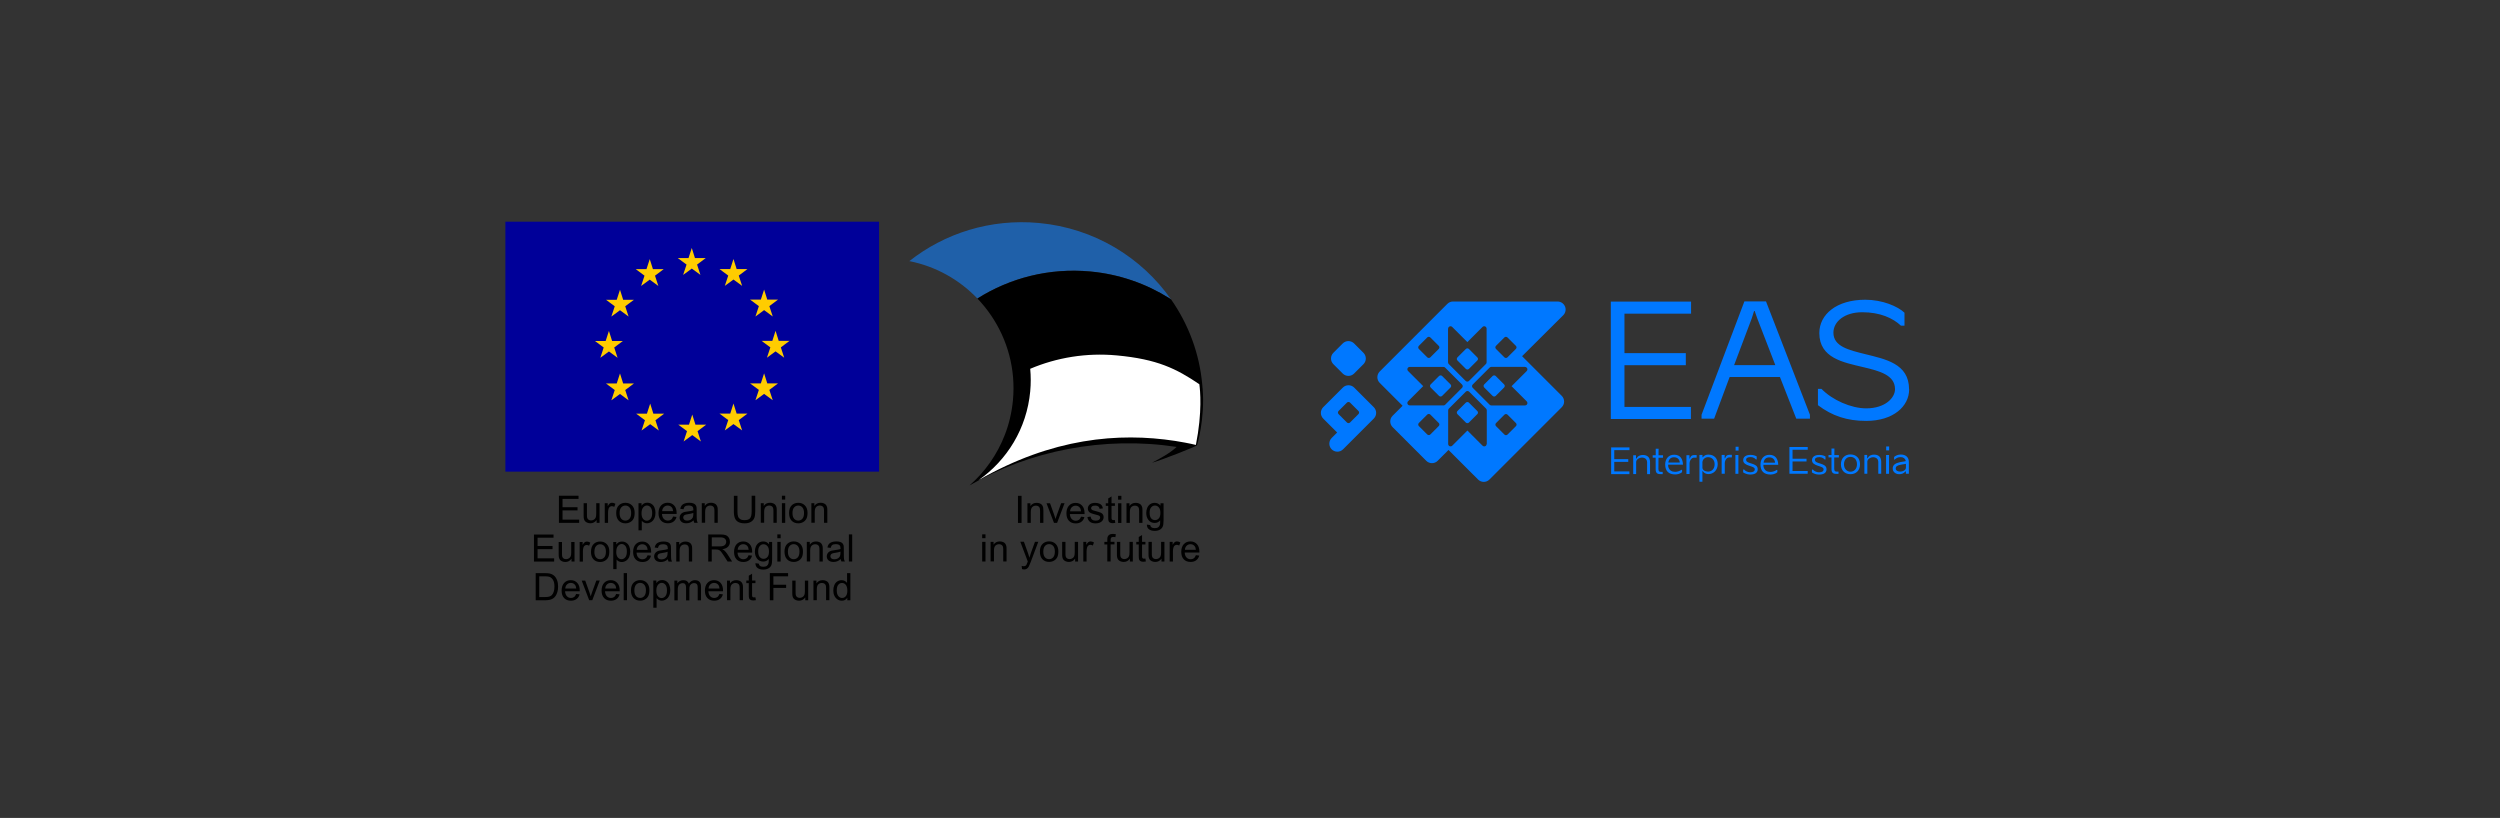 <?xml version="1.0" encoding="UTF-8"?><svg id="Layer_2" xmlns="http://www.w3.org/2000/svg" viewBox="0 0 519.89 170.1"><rect x="0" y="0" width="519.89" height="170.1" fill="#333333" stroke="none"/><defs><style>.cls-1{fill:#fff;}.cls-1,.cls-2,.cls-3,.cls-4{fill-rule:evenodd;}.cls-2{fill:#1f60a9;}.cls-5{fill:#0078ff;}.cls-6{fill:#009;}.cls-3{fill:#fc0;}.cls-7{fill:none;}</style></defs><g id="Layer_2-2"><g id="Layer_2-2"><g id="Layer_1-2"><rect class="cls-7" width="519.89" height="170.1"/><g><path class="cls-5" d="M389.7,94.54c-.52,0-1.06,.2-1.3,.75h-.11v-.69h-.58v3.91h.61v-2.52c.03-.56,.72-.91,1.17-.91,.64,0,1.11,.34,1.11,.99v2.45h.61v-2.5c0-1.04-.62-1.48-1.51-1.48m-89.8-16.35c-.17-.17-.47-.17-.64,0l-1.75,1.75c-.08,.08-.13,.2-.13,.32s.05,.23,.13,.32l1.75,1.75c.09,.09,.2,.13,.32,.13s.23-.04,.32-.13l1.75-1.75c.08-.08,.13-.2,.13-.32s-.05-.23-.13-.32l-1.75-1.75h0Zm5.57,5.54c-.17-.17-.47-.17-.64,0l-1.75,1.75c-.08,.08-.13,.2-.13,.32s.05,.23,.13,.32l1.75,1.75c.09,.09,.2,.13,.32,.13s.23-.04,.32-.13l1.75-1.75c.18-.18,.18-.46,0-.64l-1.75-1.75h0Zm3.05-3.47c0,.12,.05,.23,.13,.32l1.75,1.75c.09,.09,.2,.13,.32,.13s.23-.04,.32-.13l1.75-1.75c.18-.18,.18-.46,0-.64l-1.75-1.75c-.08-.08-.2-.13-.32-.13s-.23,.05-.32,.13l-1.75,1.75c-.08,.08-.13,.2-.13,.32m63.6,18.26h3.8v-.57h-3.15v-1.98h2.91v-.57h-2.91v-1.87h3.16v-.57h-3.81v5.57h0Zm12.69-4.02c-1.18,0-1.98,.82-1.98,2.06s.78,2.05,1.98,2.05,1.99-.81,1.99-2.07-.81-2.04-1.99-2.04m0,3.59c-.72,0-1.34-.59-1.34-1.53,0-1.01,.62-1.55,1.34-1.55,.77,0,1.36,.54,1.36,1.55,0,.95-.6,1.53-1.36,1.53m-79.98-21.38c.09,.09,.2,.13,.32,.13s.23-.04,.32-.13l1.75-1.75c.18-.18,.18-.46,0-.64l-1.75-1.75c-.08-.08-.2-.13-.32-.13s-.23,.05-.32,.13l-1.75,1.75c-.08,.08-.13,.2-.13,.32s.05,.23,.13,.32l1.75,1.75Zm-25.6,.97c.33,.33,.75,.49,1.18,.49s.85-.16,1.18-.49l1.95-1.95c.31-.31,.49-.74,.49-1.18s-.18-.87-.49-1.18l-1.95-1.95c-.31-.31-.74-.49-1.18-.49s-.87,.18-1.18,.49l-1.95,1.95c-.31,.31-.49,.74-.49,1.18s.18,.87,.49,1.18l1.95,1.95Zm117.77,3.27c0-5.38-5.01-6.27-9.17-7.32-3.27-.82-6.56-1.55-6.56-4.45,0-2.28,2.28-4.25,6-4.25s6.37,1.22,8.05,2.8h.73v-2.7c-1.39-1.32-4.58-2.7-8.15-2.7-6,0-9.56,3.07-9.56,6.93,0,5.21,4.98,6.1,9.14,7.09,3.33,.79,6.6,1.62,6.6,4.58,0,1.78-2.01,3.99-6,3.99-3.1,0-7.03-1.71-9.3-4.06h-.73v3.4c2.97,2.24,6.07,3.27,10.03,3.27,5.64,0,8.94-3.03,8.94-6.56m-4.78,12.69h.62v-.81h-.62v.81Zm-110.63-13.06c-.65-.65-1.71-.65-2.36,0l-4.08,4.08c-.31,.31-.49,.74-.49,1.18s.18,.87,.49,1.18l2.9,2.9-1.14,1.14c-.65,.65-.65,1.71,0,2.36,.33,.32,.75,.49,1.18,.49s.85-.16,1.18-.49l2.32-2.32h0l4.08-4.08c.31-.31,.49-.74,.49-1.18s-.18-.87-.49-1.18l-4.08-4.08h0Zm.89,5.51l-1.75,1.75c-.09,.09-.2,.13-.32,.13s-.23-.04-.32-.13l-1.75-1.75c-.08-.08-.13-.2-.13-.32s.05-.23,.13-.32l1.75-1.75c.17-.17,.47-.17,.64,0l1.75,1.75c.18,.18,.18,.46,0,.64m98.97,7.16h-.6v1.35h-.62v.5h.62v2.28c-.02,.89,.29,1.14,.96,1.14h.5v-.47h-.39c-.29,0-.5-.1-.5-.61v-2.33h.96v-.5h-.94l.02-1.35h0Zm13.84,1.25c-.63,0-1.08,.23-1.42,.5v.55h.11c.38-.33,.7-.51,1.29-.51,.53,0,.91,.31,1.02,.76l-.06,.1c-.27,.04-.85,.13-1.11,.18-.93,.22-1.54,.53-1.54,1.33,0,.68,.58,1.18,1.35,1.18,.53,0,.96-.17,1.29-.57h.1v.47h.62v-2.45c0-.95-.63-1.54-1.66-1.54m1.04,2.78v-.02c0,.53-.72,.79-1.13,.79-.58,0-.98-.22-.98-.65s.32-.65,1.1-.79c.2-.04,.68-.11,1.02-.17v.83h0Zm-4.12,1.23h.62v-3.91h-.62v3.91Zm-33.45-3.23h-.11v-.69h-.63v3.91h.65v-2.27c.05-.65,.47-1.13,.93-1.13h.54v-.54h-.54c-.45,0-.74,.24-.85,.72m2.13,3.23h.62v-3.91h-.62v3.91Zm1.87-35.86l-8.91,23.58v.82h2.61l3.23-8.67h10.46l3.4,8.67h2.84v-.82l-9.14-23.58h-4.49Zm-2.14,13.26l3.66-9.7,.49-1.55h.13l.53,1.52,3.76,9.73h-8.57Zm-5.33,18.6c-.52,0-.97,.23-1.17,.55h-.08v-.47h-.63v5.57h.62v-2.21h.1c.16,.41,.71,.62,1.14,.62,1.07,0,1.94-.82,1.94-2.09,0-1.18-.75-1.96-1.92-1.96m-.13,3.53c-.56,0-1.11-.3-1.13-.8v-1.14c.02-.62,.59-1.06,1.17-1.06,.76,0,1.37,.53,1.37,1.47,0,1.03-.66,1.54-1.41,1.54m-29.71-34.35c-.26-.62-.87-1.03-1.54-1.03h-21.74c-.44,0-.87,.18-1.18,.49l-14.07,14.07c-.65,.65-.65,1.71,0,2.36l4.76,4.76-2.08,2.08c-.65,.65-.65,1.71,0,2.36l7.01,7.01c.65,.65,1.71,.65,2.36,0l2.26-2.26,6.15,6.15c.33,.33,.75,.49,1.18,.49s.85-.16,1.18-.49l15.04-15.04c.31-.31,.49-.74,.49-1.18s-.18-.87-.49-1.18l-8.25-8.25,8.56-8.52c.48-.48,.62-1.19,.37-1.82m-14.36,8.19l1.75-1.75c.08-.08,.2-.13,.32-.13s.23,.05,.32,.13l1.75,1.75c.18,.18,.18,.46,0,.64l-1.75,1.75c-.09,.09-.2,.13-.32,.13s-.23-.04-.32-.13l-1.75-1.75c-.08-.08-.13-.2-.13-.32s.05-.23,.13-.32m-9.95-3.58c0-.2,.12-.38,.31-.46s.4-.03,.54,.11l3.15,3.15,3.15-3.15c.14-.14,.36-.19,.54-.11,.19,.08,.31,.26,.31,.46v7.01c0,.13-.05,.26-.15,.35l-3.51,3.51c-.1,.1-.23,.15-.35,.15s-.26-.05-.35-.15l-3.51-3.51c-.09-.09-.15-.22-.15-.35v-7.01h.02Zm-6.09,3.58l1.75-1.75c.08-.08,.2-.13,.32-.13s.23,.05,.32,.13l1.75,1.75c.18,.18,.18,.46,0,.64l-1.75,1.75c-.09,.09-.2,.13-.32,.13s-.23-.04-.32-.13l-1.75-1.75c-.08-.08-.13-.2-.13-.32s.05-.23,.13-.32m4.14,16.68l-1.75,1.75c-.09,.09-.2,.13-.32,.13s-.23-.04-.32-.13l-1.75-1.75c-.08-.08-.13-.2-.13-.32s.05-.23,.13-.32l1.75-1.75c.08-.08,.2-.13,.32-.13s.23,.05,.32,.13l1.75,1.75c.18,.18,.18,.46,0,.64m.98-4.3h-7.01c-.2,0-.38-.12-.46-.31-.08-.19-.03-.4,.11-.54l3.15-3.15-3.15-3.15c-.14-.14-.19-.36-.11-.54,.08-.19,.26-.31,.46-.31h7.01c.13,0,.26,.05,.35,.15l3.51,3.51c.09,.09,.15,.22,.15,.35s-.05,.26-.15,.35l-3.51,3.51c-.09,.09-.22,.15-.35,.15m8.98,8.01c0,.2-.12,.38-.31,.46-.06,.03-.13,.04-.19,.04-.13,0-.26-.05-.35-.15l-3.15-3.15-3.15,3.15c-.14,.14-.36,.19-.54,.11-.19-.08-.31-.26-.31-.46v-7.01c0-.13,.05-.26,.15-.35l3.51-3.51c.2-.2,.51-.2,.71,0l3.51,3.51c.09,.09,.15,.22,.15,.35v7.01h-.03Zm6.09-3.71l-1.75,1.75c-.09,.09-.2,.13-.32,.13s-.23-.04-.32-.13l-1.75-1.75c-.08-.08-.13-.2-.13-.32s.05-.23,.13-.32l1.75-1.75c.08-.08,.2-.13,.32-.13s.23,.05,.32,.13l1.75,1.75c.18,.18,.18,.46,0,.64m1.89-12.31c.2,0,.38,.12,.46,.31,.08,.19,.03,.4-.11,.54l-3.15,3.15,3.15,3.15c.14,.14,.19,.36,.11,.54-.08,.19-.26,.31-.46,.31h-7.01c-.13,0-.26-.05-.35-.15l-3.51-3.51c-.09-.09-.15-.22-.15-.35s.05-.26,.15-.35l3.51-3.51c.09-.09,.22-.15,.35-.15h7.01s0,.02,0,.02Zm45.97,19.3c0-.33,.3-.56,.96-.56,.56,0,.93,.32,1.07,.48h.18v-.62c-.23-.13-.65-.32-1.25-.32-1.05,0-1.56,.44-1.56,1.11,0,1.33,2.41,1.07,2.41,1.89,0,.4-.32,.62-.96,.62-.49,0-1.05-.28-1.26-.57h-.2v.59c.37,.25,.88,.45,1.46,.45,1.11,0,1.57-.43,1.57-1.12,0-1.4-2.41-.99-2.41-1.94m-2.19-1.91h.62v-.81h-.62v.81Zm8.87,2.95c-.04-1.17-.53-2.08-1.85-2.08-1.19,0-1.85,.91-1.85,2.02,0,1.39,.75,2.08,2.09,2.08,.41,0,1.02-.12,1.42-.47v-.49h-.14c-.39,.28-.89,.42-1.29,.42-.69,0-1.13-.29-1.36-.81-.08-.17-.11-.38-.11-.61v-.07h3.09Zm-1.84-1.55c.7,0,1.14,.46,1.17,1.1h-2.38c.11-.69,.48-1.1,1.2-1.1m-32.9,3.49h3.8v-.57h-3.15v-1.98h2.91v-.57h-2.91v-1.87h3.16v-.57h-3.81v5.57h0Zm16.59-13.98h-13.82v-8.67h12.76v-2.51h-12.76v-8.21h13.85v-2.51h-16.69v24.41h16.66v-2.51Zm-10.01,9.99c-.52,0-1.06,.2-1.3,.75h-.11v-.69h-.58v3.91h.61v-2.52c.03-.56,.71-.91,1.17-.91,.64,0,1.11,.34,1.11,.99v2.45h.61v-2.5c0-1.04-.62-1.48-1.51-1.48m3.29-1.29h-.6v1.35h-.63v.5h.62v2.28c-.02,.89,.29,1.14,.96,1.14h.5v-.47h-.39c-.29,0-.5-.1-.5-.61l.02-2.33h.94v-.5h-.94l.02-1.35h0Zm5.07,3.32c-.04-1.17-.53-2.08-1.85-2.08-1.19,0-1.85,.91-1.85,2.02,0,1.39,.74,2.08,2.09,2.08,.41,0,1.02-.12,1.42-.47v-.49h-.14c-.39,.28-.89,.42-1.29,.42-.69,0-1.13-.29-1.36-.81-.08-.17-.11-.38-.11-.61v-.07h3.09Zm-1.84-1.55c.7,0,1.14,.46,1.17,1.1h-2.38c.11-.69,.48-1.1,1.2-1.1m3.31,.26h-.11v-.69h-.63v3.91h.65v-2.27c.05-.65,.47-1.13,.93-1.13h.54v-.54h-.54c-.45,0-.74,.24-.85,.72m25.98,.27c0-.33,.3-.56,.96-.56,.56,0,.93,.32,1.07,.48h.18v-.62c-.23-.13-.65-.32-1.25-.32-1.05,0-1.56,.44-1.56,1.11,0,1.33,2.41,1.07,2.41,1.89,0,.4-.32,.62-.96,.62-.49,0-1.05-.28-1.26-.57h-.2v.59c.37,.25,.88,.45,1.46,.45,1.11,0,1.57-.43,1.57-1.12,0-1.4-2.41-.99-2.41-1.94"/><polygon points="116.23 108.73 116.23 103.09 120.31 103.09 120.31 103.75 116.98 103.75 116.98 105.48 120.1 105.48 120.1 106.14 116.98 106.14 116.98 108.06 120.44 108.06 120.44 108.73 116.23 108.73"/><path d="M124.07,108.73v-.6c-.32,.46-.75,.69-1.3,.69-.24,0-.47-.05-.68-.14s-.36-.21-.47-.35c-.1-.14-.17-.31-.21-.51-.03-.14-.04-.35-.04-.65v-2.53h.69v2.27c0,.36,0,.61,.04,.73,.04,.18,.14,.33,.28,.43s.32,.16,.52,.16,.4-.05,.59-.16c.18-.11,.31-.25,.39-.44,.08-.18,.11-.45,.11-.8v-2.19h.69v4.09s-.61,0-.61,0Z"/><path d="M125.76,108.73v-4.09h.62v.62c.16-.29,.31-.48,.44-.57,.14-.09,.28-.14,.45-.14,.23,0,.47,.07,.71,.22l-.24,.64c-.17-.1-.34-.15-.51-.15-.15,0-.29,.05-.41,.14s-.21,.22-.26,.38c-.08,.25-.11,.52-.11,.81v2.14s-.69,0-.69,0Z"/><path d="M128.14,106.69c0-.76,.21-1.32,.63-1.68,.35-.3,.78-.45,1.29-.45,.56,0,1.02,.18,1.38,.55s.54,.88,.54,1.53c0,.53-.08,.94-.24,1.24-.16,.3-.39,.54-.69,.7-.3,.17-.63,.25-.99,.25-.57,0-1.03-.18-1.39-.55-.35-.37-.53-.9-.53-1.59m.71,0c0,.52,.11,.92,.34,1.18s.52,.39,.86,.39,.63-.13,.86-.39,.34-.66,.34-1.2c0-.5-.12-.89-.34-1.15-.23-.26-.52-.39-.86-.39s-.63,.13-.86,.39-.34,.65-.34,1.17"/><path d="M132.78,110.3v-5.66h.63v.53c.15-.21,.32-.36,.5-.47,.19-.1,.41-.16,.68-.16,.35,0,.66,.09,.92,.27,.27,.18,.47,.43,.6,.76,.14,.33,.2,.69,.2,1.08,0,.42-.07,.79-.23,1.13-.15,.34-.37,.59-.65,.77-.29,.18-.59,.27-.9,.27-.23,0-.44-.05-.62-.15s-.34-.22-.45-.37v1.99h-.68Zm.63-3.57c0,.53,.11,.92,.32,1.17s.47,.38,.77,.38,.57-.13,.79-.39,.33-.66,.33-1.21-.11-.91-.32-1.17c-.21-.26-.47-.39-.77-.39s-.56,.14-.78,.41c-.23,.28-.34,.68-.34,1.2"/><path d="M139.97,107.41l.72,.09c-.11,.42-.32,.74-.63,.97-.3,.23-.7,.35-1.17,.35-.6,0-1.07-.18-1.42-.55s-.53-.88-.53-1.55,.18-1.22,.53-1.6,.81-.57,1.38-.57,.99,.19,1.34,.56c.35,.37,.52,.9,.52,1.57v.19h-3.05c.02,.45,.15,.79,.38,1.03s.51,.36,.86,.36c.25,0,.47-.07,.65-.2s.32-.35,.43-.64m-2.28-1.12h2.28c-.03-.34-.12-.6-.26-.77-.22-.27-.51-.4-.86-.4-.32,0-.59,.11-.8,.32-.22,.21-.34,.5-.36,.85"/><path d="M144.22,108.23c-.26,.22-.5,.37-.74,.46s-.49,.13-.76,.13c-.45,0-.79-.11-1.03-.33-.24-.22-.36-.5-.36-.84,0-.2,.05-.38,.14-.55,.09-.17,.21-.3,.36-.4s.31-.18,.5-.23c.14-.04,.34-.07,.62-.1,.56-.07,.97-.15,1.24-.24v-.18c0-.28-.06-.48-.2-.6-.18-.16-.44-.23-.79-.23-.33,0-.57,.06-.72,.17-.16,.11-.27,.32-.34,.61l-.68-.09c.06-.29,.16-.52,.3-.7s.34-.32,.61-.41c.27-.1,.58-.15,.93-.15s.63,.04,.85,.12,.38,.18,.48,.31c.1,.12,.18,.28,.22,.47,.02,.12,.03,.33,.03,.64v.92c0,.64,.02,1.05,.05,1.22s.09,.33,.17,.49h-.72c-.07-.14-.12-.31-.14-.5m-.06-1.55c-.25,.1-.63,.19-1.13,.26-.28,.04-.49,.09-.6,.14-.12,.05-.21,.13-.27,.22-.06,.1-.1,.21-.1,.33,0,.18,.07,.34,.21,.46s.34,.18,.61,.18,.5-.06,.71-.17c.21-.12,.36-.28,.46-.48,.07-.16,.11-.39,.11-.69v-.25Z"/><path d="M145.94,108.73v-4.09h.62v.58c.3-.45,.73-.67,1.3-.67,.25,0,.47,.04,.68,.13s.36,.2,.46,.35,.17,.31,.22,.51c.03,.13,.04,.35,.04,.67v2.51h-.69v-2.49c0-.28-.03-.49-.08-.63s-.15-.25-.29-.34c-.14-.08-.3-.13-.48-.13-.3,0-.55,.09-.76,.28s-.32,.54-.32,1.07v2.23h-.69v.02h0Z"/><path d="M156.31,103.09h.75v3.26c0,.57-.06,1.02-.19,1.35-.13,.33-.36,.61-.7,.82s-.77,.31-1.32,.31-.96-.09-1.3-.27-.58-.45-.72-.79c-.14-.35-.22-.82-.22-1.41v-3.26h.75v3.26c0,.49,.05,.85,.14,1.08s.25,.41,.47,.54,.49,.19,.82,.19c.55,0,.94-.12,1.17-.37s.35-.73,.35-1.44v-3.26h0Z"/><path d="M158.21,108.73v-4.09h.62v.58c.3-.45,.73-.67,1.3-.67,.25,0,.47,.04,.68,.13s.36,.2,.46,.35c.1,.14,.17,.31,.22,.51,.03,.13,.04,.35,.04,.67v2.51h-.69v-2.49c0-.28-.03-.49-.08-.63s-.15-.25-.29-.34c-.14-.08-.3-.13-.48-.13-.3,0-.55,.09-.76,.28s-.32,.54-.32,1.07v2.23h-.69v.02h0Z"/><path d="M162.6,103.09h.69v.8h-.69v-.8Zm0,1.55h.69v4.09h-.69v-4.09Z"/><path d="M164.09,106.69c0-.76,.21-1.32,.63-1.68,.35-.3,.78-.45,1.29-.45,.56,0,1.02,.18,1.38,.55s.54,.88,.54,1.53c0,.53-.08,.94-.24,1.24-.16,.3-.39,.54-.69,.7-.3,.17-.63,.25-.99,.25-.57,0-1.04-.18-1.39-.55s-.53-.9-.53-1.59m.71,0c0,.52,.11,.92,.34,1.18,.23,.26,.52,.39,.86,.39s.63-.13,.86-.39,.34-.66,.34-1.2c0-.5-.12-.89-.34-1.15-.23-.26-.52-.39-.86-.39s-.63,.13-.86,.39-.34,.65-.34,1.17"/><path d="M168.73,108.73v-4.09h.62v.58c.3-.45,.73-.67,1.3-.67,.25,0,.47,.04,.68,.13s.36,.2,.46,.35c.1,.14,.17,.31,.22,.51,.03,.13,.04,.35,.04,.67v2.51h-.69v-2.49c0-.28-.03-.49-.08-.63s-.15-.25-.29-.34c-.14-.08-.3-.13-.48-.13-.3,0-.55,.09-.76,.28s-.32,.54-.32,1.07v2.23h-.69v.02h0Z"/><polygon points="111.04 116.78 111.04 111.16 115.11 111.16 115.11 111.82 111.79 111.82 111.79 113.54 114.9 113.54 114.9 114.2 111.79 114.2 111.79 116.11 115.24 116.11 115.24 116.78 111.04 116.78"/><path d="M118.85,116.78v-.6c-.32,.46-.75,.69-1.29,.69-.24,0-.46-.05-.67-.14s-.36-.21-.46-.35-.17-.31-.21-.51c-.03-.14-.04-.35-.04-.64v-2.52h.69v2.26c0,.36,0,.6,.04,.73,.04,.18,.14,.32,.28,.43,.14,.1,.31,.15,.52,.15s.4-.05,.58-.16,.31-.25,.39-.43,.11-.45,.11-.8v-2.18h.69v4.07s-.63,0-.63,0Z"/><path d="M120.54,116.78v-4.07h.62v.62c.16-.29,.3-.48,.44-.57,.13-.09,.28-.14,.44-.14,.23,0,.47,.07,.71,.22l-.24,.64c-.17-.1-.34-.15-.51-.15-.15,0-.29,.05-.41,.14s-.21,.22-.26,.38c-.08,.25-.11,.51-.11,.81v2.13h-.68Z"/><path d="M122.9,114.74c0-.75,.21-1.31,.63-1.68,.35-.3,.78-.45,1.28-.45,.56,0,1.02,.18,1.37,.55,.36,.37,.53,.87,.53,1.52,0,.52-.08,.94-.24,1.24-.16,.3-.39,.53-.69,.7s-.63,.25-.98,.25c-.57,0-1.03-.18-1.38-.55-.35-.37-.53-.89-.53-1.58m.71,0c0,.52,.11,.91,.34,1.17,.23,.26,.51,.39,.86,.39s.63-.13,.86-.39,.34-.66,.34-1.19c0-.5-.11-.89-.34-1.15s-.51-.39-.85-.39-.63,.13-.86,.39-.34,.65-.34,1.17"/><path d="M127.53,118.34v-5.63h.63v.53c.15-.21,.32-.36,.5-.47,.19-.1,.41-.15,.68-.15,.35,0,.65,.09,.92,.27s.47,.43,.6,.76c.14,.33,.2,.68,.2,1.07,0,.42-.08,.79-.22,1.12-.15,.33-.37,.59-.65,.77-.29,.18-.58,.27-.9,.27-.23,0-.44-.05-.62-.14-.18-.1-.33-.22-.45-.37v1.98h-.69Zm.62-3.59c0,.52,.11,.91,.32,1.16s.47,.38,.77,.38,.57-.13,.79-.39,.33-.66,.33-1.21-.11-.91-.32-1.17c-.21-.26-.47-.39-.76-.39s-.55,.14-.78,.41c-.23,.28-.34,.67-.34,1.2"/><path d="M134.68,115.47l.71,.09c-.11,.42-.32,.74-.62,.97s-.69,.34-1.17,.34c-.6,0-1.07-.18-1.42-.55s-.52-.88-.52-1.54,.18-1.22,.53-1.59c.35-.38,.81-.57,1.37-.57s.99,.18,1.33,.56c.35,.37,.52,.89,.52,1.56v.18h-3.04c.03,.45,.15,.79,.38,1.03s.51,.36,.85,.36c.25,0,.47-.07,.65-.2s.32-.34,.43-.64m-2.27-1.12h2.27c-.03-.34-.12-.6-.26-.77-.22-.27-.5-.4-.85-.4-.32,0-.58,.11-.8,.32-.22,.21-.34,.5-.36,.85"/><path d="M138.92,116.28c-.26,.22-.5,.37-.74,.46s-.49,.13-.76,.13c-.45,0-.79-.11-1.03-.33-.24-.22-.36-.5-.36-.84,0-.2,.05-.38,.14-.55,.09-.16,.21-.3,.36-.4s.31-.18,.5-.23c.14-.04,.34-.07,.61-.1,.56-.07,.97-.14,1.23-.24v-.18c0-.28-.07-.48-.2-.59-.18-.16-.44-.23-.79-.23-.33,0-.57,.06-.72,.17s-.27,.31-.34,.6l-.68-.09c.06-.29,.16-.52,.3-.7s.34-.31,.61-.41c.27-.1,.57-.14,.92-.14s.63,.04,.85,.12c.22,.08,.38,.18,.48,.31,.1,.12,.17,.28,.21,.47,.02,.12,.03,.33,.03,.64v.92c0,.64,.02,1.05,.04,1.22,.03,.17,.09,.33,.17,.49h-.72c-.07-.14-.12-.31-.14-.5m-.06-1.54c-.25,.1-.63,.19-1.13,.26-.28,.04-.48,.09-.6,.14s-.21,.13-.27,.22c-.06,.1-.1,.21-.1,.33,0,.18,.07,.34,.21,.46s.34,.18,.61,.18,.5-.06,.71-.17c.21-.12,.36-.28,.46-.48,.07-.16,.11-.39,.11-.69v-.25Z"/><path d="M140.63,116.78v-4.07h.62v.58c.3-.45,.73-.67,1.3-.67,.25,0,.47,.04,.68,.13s.36,.2,.46,.35c.1,.14,.17,.31,.21,.51,.03,.13,.04,.35,.04,.67v2.5h-.69v-2.48c0-.28-.03-.49-.08-.63-.05-.14-.15-.25-.28-.33s-.3-.12-.48-.12c-.29,0-.55,.09-.76,.28s-.32,.54-.32,1.06v2.22s-.7,0-.7,0Z"/><path d="M147.28,116.78v-5.64h2.5c.5,0,.88,.05,1.15,.15,.26,.1,.47,.28,.63,.54s.23,.54,.23,.85c0,.4-.13,.74-.39,1.01-.26,.27-.66,.45-1.2,.52,.2,.1,.35,.19,.45,.28,.22,.2,.42,.45,.62,.75l.98,1.54h-.94l-.75-1.17c-.22-.34-.4-.6-.54-.78s-.27-.31-.38-.38-.23-.12-.34-.15c-.09-.02-.22-.03-.42-.03h-.87v2.51s-.73,0-.73,0Zm.75-3.15h1.6c.34,0,.61-.03,.8-.11,.19-.07,.34-.18,.44-.34,.1-.16,.15-.32,.15-.51,0-.27-.1-.49-.29-.66-.19-.17-.5-.26-.92-.26h-1.79v1.87h0Z"/><path d="M155.67,115.46l.72,.09c-.11,.42-.32,.74-.63,.97s-.7,.35-1.17,.35c-.6,0-1.07-.18-1.42-.55s-.52-.89-.52-1.55,.18-1.22,.53-1.6,.81-.57,1.38-.57,.99,.19,1.34,.56c.34,.37,.52,.9,.52,1.57v.18h-3.05c.03,.45,.15,.79,.38,1.03s.51,.36,.85,.36c.25,0,.47-.07,.65-.2s.32-.35,.43-.64m-2.27-1.12h2.28c-.03-.34-.12-.6-.26-.77-.22-.27-.51-.4-.86-.4-.32,0-.59,.11-.8,.32-.22,.21-.34,.5-.36,.85"/><path d="M157.13,117.12l.67,.1c.03,.21,.11,.36,.23,.45,.17,.13,.41,.19,.7,.19,.32,0,.57-.06,.74-.19,.17-.13,.29-.31,.35-.54,.04-.14,.05-.44,.05-.89-.3,.36-.68,.54-1.13,.54-.56,0-1-.2-1.3-.61-.31-.4-.46-.89-.46-1.46,0-.39,.07-.75,.21-1.08s.35-.58,.61-.76c.27-.18,.58-.27,.94-.27,.48,0,.88,.2,1.19,.59v-.49h.64v3.54c0,.64-.06,1.09-.19,1.35-.13,.27-.33,.48-.62,.63-.28,.15-.63,.23-1.04,.23-.49,0-.88-.11-1.18-.33s-.45-.55-.44-.99m.57-2.46c0,.54,.11,.93,.32,1.17s.48,.37,.8,.37,.58-.12,.8-.37c.22-.24,.32-.63,.32-1.15s-.11-.88-.33-1.13-.49-.38-.8-.38-.57,.12-.79,.38c-.22,.25-.32,.62-.32,1.11"/><path d="M161.65,111.13h.69v.8h-.69v-.8Zm0,1.56h.69v4.09h-.69v-4.09Z"/><path d="M163.14,114.73c0-.76,.21-1.32,.63-1.68,.35-.3,.78-.46,1.29-.46,.56,0,1.02,.18,1.38,.55s.54,.88,.54,1.53c0,.53-.08,.94-.24,1.24-.16,.3-.39,.54-.69,.7-.3,.17-.63,.25-.99,.25-.57,0-1.03-.18-1.39-.55-.35-.37-.53-.9-.53-1.59m.71,0c0,.52,.11,.92,.34,1.18,.23,.26,.52,.39,.86,.39s.63-.13,.86-.39,.34-.66,.34-1.2c0-.51-.11-.89-.34-1.15-.23-.26-.52-.39-.86-.39s-.63,.13-.86,.39-.34,.65-.34,1.17"/><path d="M167.78,116.78v-4.09h.62v.58c.3-.45,.73-.67,1.3-.67,.25,0,.47,.04,.68,.13s.36,.2,.46,.35c.1,.14,.17,.31,.22,.51,.03,.13,.04,.35,.04,.67v2.51h-.69v-2.49c0-.28-.03-.49-.08-.63s-.15-.25-.29-.34c-.14-.08-.3-.13-.48-.13-.3,0-.55,.09-.76,.28s-.32,.54-.32,1.07v2.23h-.69v.02h0Z"/><path d="M174.83,116.27c-.26,.22-.5,.37-.74,.46s-.49,.13-.76,.13c-.45,0-.79-.11-1.04-.33-.24-.22-.36-.5-.36-.84,0-.2,.05-.38,.14-.55,.09-.17,.21-.3,.36-.4s.31-.18,.5-.23c.14-.04,.34-.07,.62-.1,.56-.07,.97-.15,1.24-.24v-.18c0-.28-.07-.48-.2-.6-.18-.16-.44-.23-.79-.23-.33,0-.57,.06-.72,.17s-.27,.32-.34,.61l-.68-.09c.06-.29,.16-.52,.3-.7s.34-.32,.61-.41c.27-.1,.58-.15,.93-.15s.63,.04,.85,.12,.38,.18,.48,.31c.1,.13,.17,.28,.22,.47,.02,.12,.03,.33,.03,.64v.92c0,.64,.01,1.05,.04,1.22s.09,.33,.18,.49h-.72c-.07-.14-.12-.31-.14-.5m-.06-1.55c-.25,.1-.63,.19-1.13,.26-.28,.04-.49,.09-.6,.14-.12,.05-.21,.13-.27,.23-.06,.1-.1,.21-.1,.33,0,.18,.07,.34,.21,.46s.34,.18,.61,.18,.5-.06,.71-.17,.36-.28,.46-.48c.07-.16,.11-.39,.11-.69v-.25h0Z"/><rect x="176.53" y="111.13" width=".69" height="5.64"/><path d="M111.4,124.83v-5.64h1.94c.44,0,.77,.03,1,.08,.32,.07,.6,.21,.83,.4,.3,.25,.52,.57,.67,.97s.22,.84,.22,1.34c0,.43-.05,.81-.15,1.14s-.23,.6-.38,.82-.33,.39-.51,.51c-.19,.12-.41,.22-.67,.28s-.57,.1-.91,.1h-2.04Zm.75-.67h1.2c.37,0,.66-.03,.88-.1,.21-.07,.38-.17,.51-.29,.18-.18,.31-.42,.41-.71,.1-.3,.15-.66,.15-1.09,0-.59-.1-1.04-.29-1.36s-.43-.53-.71-.64c-.2-.08-.52-.12-.97-.12h-1.19v4.31h0Z"/><path d="M119.81,123.51l.72,.09c-.11,.42-.32,.74-.63,.97s-.7,.35-1.17,.35c-.6,0-1.07-.18-1.42-.55s-.52-.88-.52-1.55,.18-1.22,.53-1.6,.81-.57,1.38-.57,.99,.19,1.34,.56c.35,.37,.52,.9,.52,1.57v.18h-3.05c.03,.45,.15,.79,.38,1.03s.51,.36,.85,.36c.25,0,.47-.07,.65-.2s.32-.35,.43-.64m-2.27-1.12h2.28c-.03-.34-.12-.6-.26-.77-.22-.27-.51-.4-.86-.4-.32,0-.59,.11-.8,.32-.22,.21-.34,.5-.36,.85"/><path d="M122.53,124.83l-1.56-4.09h.73l.88,2.45c.1,.26,.18,.54,.26,.82,.06-.22,.15-.47,.26-.78l.91-2.5h.71l-1.55,4.09h-.64Z"/><path d="M128.13,123.51l.72,.09c-.11,.42-.32,.74-.63,.97s-.7,.35-1.17,.35c-.6,0-1.07-.18-1.42-.55s-.53-.88-.53-1.55,.18-1.22,.53-1.6,.81-.57,1.38-.57,.99,.19,1.34,.56c.35,.37,.52,.9,.52,1.57v.18h-3.05c.03,.45,.15,.79,.38,1.03s.51,.36,.86,.36c.25,0,.47-.07,.65-.2s.32-.35,.43-.64m-2.28-1.12h2.28c-.03-.34-.12-.6-.26-.77-.22-.27-.51-.4-.86-.4-.32,0-.59,.11-.8,.32-.22,.21-.34,.5-.36,.85"/><rect x="129.7" y="119.18" width=".69" height="5.64"/><path d="M131.21,122.78c0-.76,.21-1.32,.63-1.68,.35-.3,.78-.46,1.29-.46,.56,0,1.02,.18,1.38,.55s.54,.88,.54,1.53c0,.53-.08,.94-.24,1.24-.16,.3-.39,.54-.69,.7-.3,.17-.63,.25-.99,.25-.57,0-1.03-.18-1.39-.55-.35-.37-.53-.9-.53-1.59m.71,0c0,.52,.11,.92,.34,1.18s.52,.39,.86,.39,.63-.13,.86-.39,.34-.66,.34-1.2c0-.51-.11-.89-.34-1.15s-.52-.39-.86-.39-.63,.13-.86,.39-.34,.65-.34,1.17"/><path d="M135.86,126.39v-5.66h.63v.53c.15-.21,.32-.36,.5-.47,.19-.1,.41-.16,.68-.16,.35,0,.66,.09,.92,.27,.27,.18,.47,.43,.6,.76,.14,.33,.2,.69,.2,1.08,0,.42-.07,.79-.23,1.13-.15,.34-.37,.59-.65,.77-.29,.18-.59,.27-.9,.27-.23,0-.44-.05-.62-.15s-.34-.22-.45-.37v1.99h-.68Zm.63-3.57c0,.53,.11,.92,.32,1.17s.47,.38,.77,.38,.57-.13,.79-.39,.33-.66,.33-1.21-.11-.91-.32-1.17c-.21-.26-.47-.39-.77-.39s-.56,.14-.78,.41c-.23,.28-.34,.68-.34,1.2"/><path d="M140.24,124.83v-4.09h.62v.57c.13-.2,.3-.36,.51-.48s.46-.18,.73-.18c.3,0,.55,.06,.74,.19,.19,.13,.33,.3,.41,.53,.32-.48,.74-.72,1.26-.72,.41,0,.72,.11,.94,.34,.22,.22,.33,.57,.33,1.04v2.81h-.69v-2.58c0-.28-.02-.48-.07-.6-.04-.12-.13-.22-.24-.29-.12-.07-.26-.11-.42-.11-.29,0-.53,.1-.72,.29-.19,.19-.28,.5-.28,.92v2.38h-.69v-2.66c0-.31-.06-.54-.17-.69-.11-.15-.3-.23-.55-.23-.19,0-.38,.05-.54,.15-.17,.1-.28,.25-.36,.45s-.11,.48-.11,.86v2.12h-.69v-.02h-.01Z"/><path d="M149.61,123.51l.72,.09c-.11,.42-.32,.74-.63,.97s-.7,.35-1.17,.35c-.6,0-1.07-.18-1.42-.55s-.52-.88-.52-1.55,.18-1.22,.53-1.6,.81-.57,1.38-.57,.99,.19,1.34,.56c.34,.37,.52,.9,.52,1.57v.18h-3.05c.03,.45,.15,.79,.38,1.03s.51,.36,.85,.36c.25,0,.47-.07,.65-.2s.32-.35,.43-.64m-2.27-1.12h2.28c-.03-.34-.12-.6-.26-.77-.22-.27-.51-.4-.86-.4-.32,0-.59,.11-.8,.32-.22,.21-.34,.5-.36,.85"/><path d="M151.19,124.83v-4.09h.62v.58c.3-.45,.73-.67,1.3-.67,.25,0,.47,.04,.68,.13s.36,.2,.46,.35c.1,.14,.17,.31,.22,.51,.03,.13,.04,.35,.04,.67v2.51h-.69v-2.49c0-.28-.03-.49-.08-.63s-.15-.25-.29-.34c-.14-.08-.3-.13-.48-.13-.3,0-.55,.09-.76,.28s-.32,.54-.32,1.07v2.23h-.69v.02h0Z"/><path d="M157.09,124.2l.1,.61c-.19,.04-.37,.06-.52,.06-.25,0-.45-.04-.59-.12s-.24-.18-.29-.31c-.06-.13-.08-.4-.08-.82v-2.35h-.51v-.54h.51v-1.01l.69-.42v1.43h.7v.54h-.7v2.39c0,.2,0,.32,.04,.38,.02,.06,.06,.1,.12,.14,.05,.03,.13,.05,.24,.05,.08,0,.18,0,.3-.03"/><polygon points="160.09 124.83 160.09 119.18 163.89 119.18 163.89 119.85 160.83 119.85 160.83 121.6 163.48 121.6 163.48 122.26 160.83 122.26 160.83 124.83 160.09 124.83"/><path d="M167.46,124.83v-.6c-.32,.46-.75,.69-1.3,.69-.24,0-.47-.05-.68-.14s-.36-.21-.47-.35c-.1-.14-.17-.31-.21-.51-.03-.14-.04-.35-.04-.65v-2.53h.69v2.27c0,.36,.01,.61,.04,.73,.04,.18,.14,.33,.28,.43s.32,.16,.52,.16,.4-.05,.59-.16c.18-.11,.31-.25,.39-.44,.08-.18,.11-.45,.11-.8v-2.19h.69v4.09s-.61,0-.61,0Z"/><path d="M169.16,124.83v-4.09h.62v.58c.3-.45,.73-.67,1.3-.67,.25,0,.47,.04,.68,.13s.36,.2,.46,.35c.1,.14,.17,.31,.22,.51,.03,.13,.04,.35,.04,.67v2.51h-.69v-2.49c0-.28-.03-.49-.08-.63s-.15-.25-.29-.34c-.14-.08-.3-.13-.48-.13-.29,0-.55,.09-.76,.28s-.32,.54-.32,1.07v2.23h-.69v.02h0Z"/><path d="M176.2,124.83v-.52c-.26,.41-.64,.61-1.14,.61-.33,0-.63-.09-.9-.27-.27-.18-.49-.43-.64-.75s-.23-.69-.23-1.11,.07-.78,.21-1.11,.34-.59,.61-.76c.27-.18,.58-.27,.91-.27,.25,0,.47,.05,.66,.16,.19,.1,.35,.24,.47,.41v-2.03h.69v5.64h-.64Zm-2.19-2.04c0,.52,.11,.91,.33,1.17,.22,.26,.48,.39,.78,.39s.56-.12,.77-.37,.32-.62,.32-1.13c0-.56-.11-.97-.32-1.23-.22-.26-.48-.39-.8-.39s-.56,.13-.77,.38-.31,.65-.31,1.19"/><rect class="cls-6" x="105.1" y="46.1" width="77.71" height="51.98"/><polygon class="cls-3" points="144.52 53.67 146.76 53.67 144.96 55.02 145.66 57.17 143.86 55.85 142.06 57.17 142.77 55.02 140.95 53.67 143.18 53.67 143.86 51.57 144.52 53.67"/><polygon class="cls-3" points="144.62 88.31 146.86 88.31 145.06 89.66 145.75 91.81 143.96 90.48 142.16 91.81 142.87 89.66 141.05 88.31 143.28 88.31 143.96 86.21 144.62 88.31"/><polygon class="cls-3" points="153.19 86.01 155.44 86.01 153.63 87.36 154.33 89.51 152.53 88.19 150.73 89.51 151.44 87.36 149.62 86.01 151.86 86.01 152.53 83.91 153.19 86.01"/><polygon class="cls-3" points="153.19 55.95 155.44 55.95 153.63 57.31 154.33 59.45 152.53 58.13 150.73 59.45 151.44 57.31 149.62 55.95 151.86 55.95 152.53 53.86 153.19 55.95"/><polygon class="cls-3" points="159.56 62.31 161.79 62.31 159.99 63.66 160.7 65.82 158.9 64.49 157.1 65.82 157.81 63.66 155.98 62.31 158.22 62.31 158.9 60.22 159.56 62.31"/><polygon class="cls-3" points="159.56 79.73 161.79 79.73 159.99 81.08 160.7 83.23 158.9 81.91 157.1 83.23 157.81 81.08 155.98 79.73 158.22 79.73 158.9 77.64 159.56 79.73"/><polygon class="cls-3" points="161.94 70.89 164.18 70.89 162.38 72.24 163.08 74.39 161.28 73.07 159.49 74.39 160.2 72.24 158.38 70.89 160.61 70.89 161.28 68.79 161.94 70.89"/><polygon class="cls-3" points="135.78 55.97 138.02 55.97 136.21 57.33 136.91 59.47 135.12 58.15 133.32 59.47 134.03 57.33 132.21 55.97 134.44 55.97 135.12 53.88 135.78 55.97"/><polygon class="cls-3" points="129.59 62.34 131.83 62.34 130.02 63.69 130.72 65.83 128.93 64.51 127.13 65.83 127.84 63.69 126.02 62.34 128.25 62.34 128.93 60.25 129.59 62.34"/><polygon class="cls-3" points="127.29 70.91 129.53 70.91 127.73 72.26 128.43 74.41 126.63 73.09 124.84 74.41 125.54 72.26 123.72 70.91 125.95 70.91 126.63 68.82 127.29 70.91"/><polygon class="cls-3" points="129.59 79.75 131.83 79.75 130.02 81.11 130.72 83.25 128.93 81.93 127.13 83.25 127.84 81.11 126.02 79.75 128.25 79.75 128.93 77.66 129.59 79.75"/><polygon class="cls-3" points="135.87 86.03 138.11 86.03 136.3 87.39 137 89.53 135.21 88.21 133.41 89.53 134.12 87.39 132.3 86.03 134.53 86.03 135.21 83.93 135.87 86.03"/><g><path class="cls-2" d="M226.71,56.45c6.06,.56,11.65,2.54,16.48,5.58,0,0,.13,.09,.33,.22-6.11-8.71-15.95-14.81-27.49-15.88-10.1-.93-19.62,2.16-26.93,7.93,5.55,1.1,10.43,3.89,14.15,7.77,6.75-4.26,14.9-6.41,23.46-5.62"/><path class="cls-4" d="M250.08,80.76c0-.12-.05-.64-.06-.74-.57-6.51-2.87-12.59-6.49-17.76-.2-.13-.33-.22-.33-.22-4.83-3.04-10.42-5.02-16.48-5.58-8.56-.79-16.71,1.36-23.46,5.62,4.17,4.36,6.88,10.08,7.41,16.35,.13,1.56,.13,3.16-.02,4.78-.24,2.54-.81,4.96-1.69,7.22-1.59,4.13-4.16,7.73-7.39,10.56l.06-.05c12.44-7.2,27.86-10.31,43.06-8-1.38,1.3-3.45,2.41-5.14,3.29,2.05-.54,9.27-3.42,9.38-3.64h0s1.69-5.46,1.16-11.82"/><path class="cls-1" d="M249.42,79.91c-4.81-3.26-8.78-5.22-17.16-6-6.37-.59-12.52,.45-18.02,2.78,.14,1.54,.15,3.11,0,4.7-.72,7.73-4.83,14.32-10.73,18.45,15.26-8.77,29.12-9.95,40.87-8.15,.78,.12,3.2,.54,4.31,.84,1.37-6.88,.89-11.43,.72-12.61"/><rect x="211.69" y="103.11" width=".75" height="5.64"/><path d="M213.66,108.75v-4.09h.62v.58c.3-.45,.73-.67,1.3-.67,.25,0,.47,.04,.68,.13s.36,.2,.46,.35c.1,.14,.17,.31,.22,.51,.02,.13,.04,.35,.04,.67v2.51h-.69v-2.49c0-.28-.03-.49-.08-.63s-.15-.25-.29-.34c-.14-.08-.3-.13-.48-.13-.3,0-.55,.09-.76,.28s-.32,.54-.32,1.07v2.23h-.69v.02h0Z"/><path d="M219.19,108.75l-1.56-4.09h.73l.88,2.45c.1,.26,.18,.54,.26,.82,.06-.22,.15-.47,.26-.78l.91-2.5h.71l-1.55,4.09h-.64Z"/><path d="M224.79,107.44l.72,.09c-.11,.42-.32,.74-.63,.97-.3,.23-.7,.35-1.17,.35-.6,0-1.07-.18-1.42-.55s-.52-.88-.52-1.55,.18-1.22,.53-1.6,.81-.57,1.38-.57,.99,.19,1.34,.56c.35,.37,.52,.9,.52,1.57v.19h-3.05c.02,.45,.15,.79,.38,1.03,.23,.24,.51,.36,.86,.36,.25,0,.47-.07,.65-.2s.32-.35,.43-.64m-2.28-1.12h2.28c-.03-.34-.12-.6-.26-.77-.22-.27-.51-.4-.86-.4-.32,0-.58,.11-.8,.32s-.34,.5-.36,.85"/><path d="M226.1,107.53l.69-.11c.04,.27,.15,.49,.32,.63,.18,.15,.42,.22,.74,.22s.55-.06,.71-.19c.16-.13,.23-.28,.23-.46,0-.16-.07-.28-.2-.37-.09-.06-.33-.14-.71-.23-.51-.13-.86-.24-1.06-.33-.2-.09-.34-.22-.45-.39-.1-.17-.15-.35-.15-.55,0-.18,.04-.35,.12-.51s.2-.28,.34-.39c.11-.08,.26-.15,.44-.2,.19-.05,.38-.08,.6-.08,.32,0,.6,.05,.85,.14,.24,.09,.42,.22,.54,.38,.12,.16,.19,.37,.24,.63l-.68,.09c-.03-.21-.12-.38-.27-.49-.15-.12-.36-.18-.62-.18-.32,0-.55,.05-.68,.16-.14,.1-.2,.23-.2,.37,0,.09,.03,.17,.08,.24,.06,.08,.14,.14,.26,.19,.07,.02,.27,.08,.61,.18,.49,.13,.83,.24,1.03,.32,.19,.08,.35,.2,.46,.36s.17,.36,.17,.59-.07,.45-.2,.65c-.13,.2-.33,.36-.58,.47s-.54,.17-.86,.17c-.53,0-.94-.11-1.21-.33-.28-.22-.46-.55-.53-.98"/><path d="M231.83,108.13l.1,.61c-.19,.04-.37,.06-.52,.06-.25,0-.45-.04-.58-.12-.14-.08-.24-.18-.29-.31-.06-.13-.08-.4-.08-.82v-2.35h-.51v-.54h.51v-1.01l.69-.42v1.43h.7v.54h-.7v2.39c0,.2,0,.32,.04,.38s.06,.1,.12,.14c.06,.03,.13,.05,.24,.05,.08,0,.18,0,.3-.03"/><path d="M232.51,103.11h.69v.8h-.69v-.8Zm0,1.55h.69v4.09h-.69v-4.09Z"/><path d="M234.26,108.75v-4.09h.62v.58c.3-.45,.73-.67,1.3-.67,.25,0,.47,.04,.68,.13,.21,.09,.36,.2,.46,.35,.1,.14,.17,.31,.22,.51,.03,.13,.04,.35,.04,.67v2.51h-.69v-2.49c0-.28-.03-.49-.08-.63s-.15-.25-.29-.34c-.14-.08-.3-.13-.48-.13-.29,0-.55,.09-.76,.28-.21,.19-.32,.54-.32,1.07v2.23h-.69v.02h0Z"/><path d="M238.52,109.09l.67,.1c.03,.21,.11,.36,.24,.45,.17,.13,.41,.19,.7,.19,.32,0,.57-.06,.74-.19,.17-.13,.29-.31,.35-.54,.04-.14,.05-.44,.05-.89-.3,.36-.68,.54-1.13,.54-.56,0-1-.2-1.31-.61-.31-.4-.46-.89-.46-1.46,0-.39,.07-.75,.21-1.08s.35-.58,.61-.76c.27-.18,.58-.27,.95-.27,.48,0,.88,.2,1.19,.58v-.49h.64v3.53c0,.64-.06,1.09-.19,1.35-.13,.27-.33,.48-.62,.63-.28,.15-.63,.23-1.04,.23-.49,0-.88-.11-1.18-.33-.3-.22-.45-.55-.44-.99m.57-2.46c0,.54,.11,.93,.32,1.17,.21,.25,.48,.37,.8,.37s.59-.12,.8-.37c.22-.24,.32-.63,.32-1.15s-.11-.88-.33-1.13-.49-.38-.8-.38-.57,.12-.79,.38c-.22,.25-.32,.62-.32,1.11"/><path d="M204.25,111.12h.69v.8h-.69v-.8Zm0,1.56h.69v4.09h-.69v-4.09Z"/><path d="M206,116.77v-4.09h.62v.58c.3-.45,.73-.67,1.3-.67,.25,0,.47,.04,.68,.13s.36,.2,.46,.35c.1,.14,.17,.31,.22,.51,.03,.13,.04,.35,.04,.67v2.51h-.69v-2.49c0-.28-.03-.49-.08-.63s-.15-.25-.29-.34c-.14-.08-.3-.13-.48-.13-.29,0-.55,.09-.76,.28s-.32,.54-.32,1.07v2.23h-.69v.02h-.01Z"/><path d="M212.54,118.34l-.08-.65c.15,.04,.28,.06,.4,.06,.15,0,.28-.03,.37-.08s.17-.12,.23-.22c.04-.07,.11-.24,.21-.52,0-.04,.03-.1,.06-.17l-1.55-4.1h.75l.85,2.37c.11,.3,.21,.62,.3,.95,.08-.32,.17-.63,.28-.93l.87-2.38h.69l-1.56,4.16c-.17,.45-.3,.76-.39,.93-.12,.23-.26,.4-.42,.5-.16,.11-.35,.16-.57,.16-.13,0-.28-.03-.45-.08"/><path d="M216.25,114.72c0-.76,.21-1.32,.63-1.68,.35-.3,.78-.46,1.29-.46,.56,0,1.02,.18,1.38,.55s.54,.88,.54,1.53c0,.53-.08,.94-.24,1.24-.16,.3-.39,.54-.69,.7-.3,.17-.63,.25-.99,.25-.57,0-1.03-.18-1.39-.55-.35-.37-.53-.9-.53-1.59m.71,0c0,.52,.11,.92,.34,1.18s.52,.39,.86,.39,.63-.13,.86-.39,.34-.66,.34-1.2c0-.5-.11-.89-.34-1.15s-.52-.39-.86-.39-.63,.13-.86,.39-.34,.65-.34,1.17"/><path d="M223.58,116.77v-.6c-.32,.46-.75,.69-1.3,.69-.24,0-.47-.05-.68-.14s-.36-.21-.47-.35c-.1-.14-.17-.31-.21-.51-.03-.14-.04-.35-.04-.65v-2.53h.69v2.27c0,.36,0,.61,.04,.73,.04,.18,.14,.33,.28,.43s.31,.16,.52,.16,.4-.05,.59-.16c.18-.11,.31-.25,.39-.44,.07-.18,.11-.45,.11-.8v-2.19h.69v4.09h-.61Z"/><path d="M225.28,116.77v-4.09h.62v.62c.16-.29,.31-.48,.44-.57s.28-.14,.45-.14c.23,0,.47,.08,.71,.22l-.24,.64c-.17-.1-.34-.15-.51-.15-.15,0-.29,.05-.41,.14s-.21,.22-.26,.38c-.08,.25-.12,.52-.12,.81v2.14h-.68Z"/><path d="M230.27,116.77v-3.55h-.61v-.54h.61v-.43c0-.27,.02-.48,.07-.61,.07-.18,.18-.33,.35-.44,.17-.11,.4-.17,.71-.17,.19,0,.41,.02,.65,.07l-.1,.6c-.14-.02-.28-.04-.41-.04-.21,0-.36,.05-.45,.13-.09,.09-.13,.26-.13,.5v.38h.8v.54h-.8v3.55h-.69Z"/><path d="M234.97,116.77v-.6c-.32,.46-.75,.69-1.3,.69-.24,0-.47-.05-.68-.14-.21-.09-.36-.21-.47-.35-.1-.14-.17-.31-.21-.51-.03-.14-.04-.35-.04-.65v-2.53h.69v2.27c0,.36,0,.61,.04,.73,.04,.18,.14,.33,.28,.43s.32,.16,.52,.16,.4-.05,.59-.16c.18-.11,.31-.25,.39-.44,.07-.18,.11-.45,.11-.8v-2.19h.69v4.09h-.61Z"/><path d="M238.19,116.15l.1,.61c-.19,.04-.37,.06-.52,.06-.25,0-.45-.04-.58-.12-.14-.08-.24-.18-.29-.31-.06-.13-.09-.4-.09-.82v-2.35h-.51v-.54h.51v-1.01l.69-.42v1.43h.7v.54h-.7v2.39c0,.2,0,.32,.04,.38s.06,.1,.12,.14c.06,.03,.13,.05,.24,.05,.08,0,.18,0,.3-.03"/><path d="M241.54,116.77v-.6c-.32,.46-.75,.69-1.3,.69-.24,0-.47-.05-.68-.14-.21-.09-.36-.21-.47-.35-.1-.14-.17-.31-.21-.51-.03-.14-.04-.35-.04-.65v-2.53h.69v2.27c0,.36,0,.61,.04,.73,.04,.18,.14,.33,.28,.43s.32,.16,.52,.16,.4-.05,.59-.16c.18-.11,.31-.25,.39-.44,.07-.18,.11-.45,.11-.8v-2.19h.69v4.09h-.61Z"/><path d="M243.24,116.77v-4.09h.62v.62c.16-.29,.31-.48,.44-.57s.28-.14,.45-.14c.23,0,.47,.08,.71,.22l-.24,.64c-.17-.1-.34-.15-.51-.15-.15,0-.29,.05-.41,.14-.12,.09-.21,.22-.26,.38-.08,.25-.12,.52-.12,.81v2.14h-.68Z"/><path d="M248.67,115.45l.72,.09c-.11,.42-.32,.74-.63,.97-.3,.23-.7,.35-1.17,.35-.6,0-1.07-.18-1.42-.55-.35-.37-.52-.88-.52-1.55s.18-1.22,.53-1.6,.81-.57,1.38-.57,.99,.19,1.34,.56c.35,.37,.52,.9,.52,1.57v.19h-3.05c.02,.45,.15,.79,.38,1.03,.23,.24,.51,.36,.86,.36,.25,0,.47-.07,.65-.2s.32-.35,.43-.64m-2.28-1.12h2.28c-.03-.34-.12-.6-.26-.77-.22-.27-.51-.4-.86-.4-.32,0-.58,.11-.8,.32s-.34,.5-.36,.85"/></g></g></g></g></g></svg>